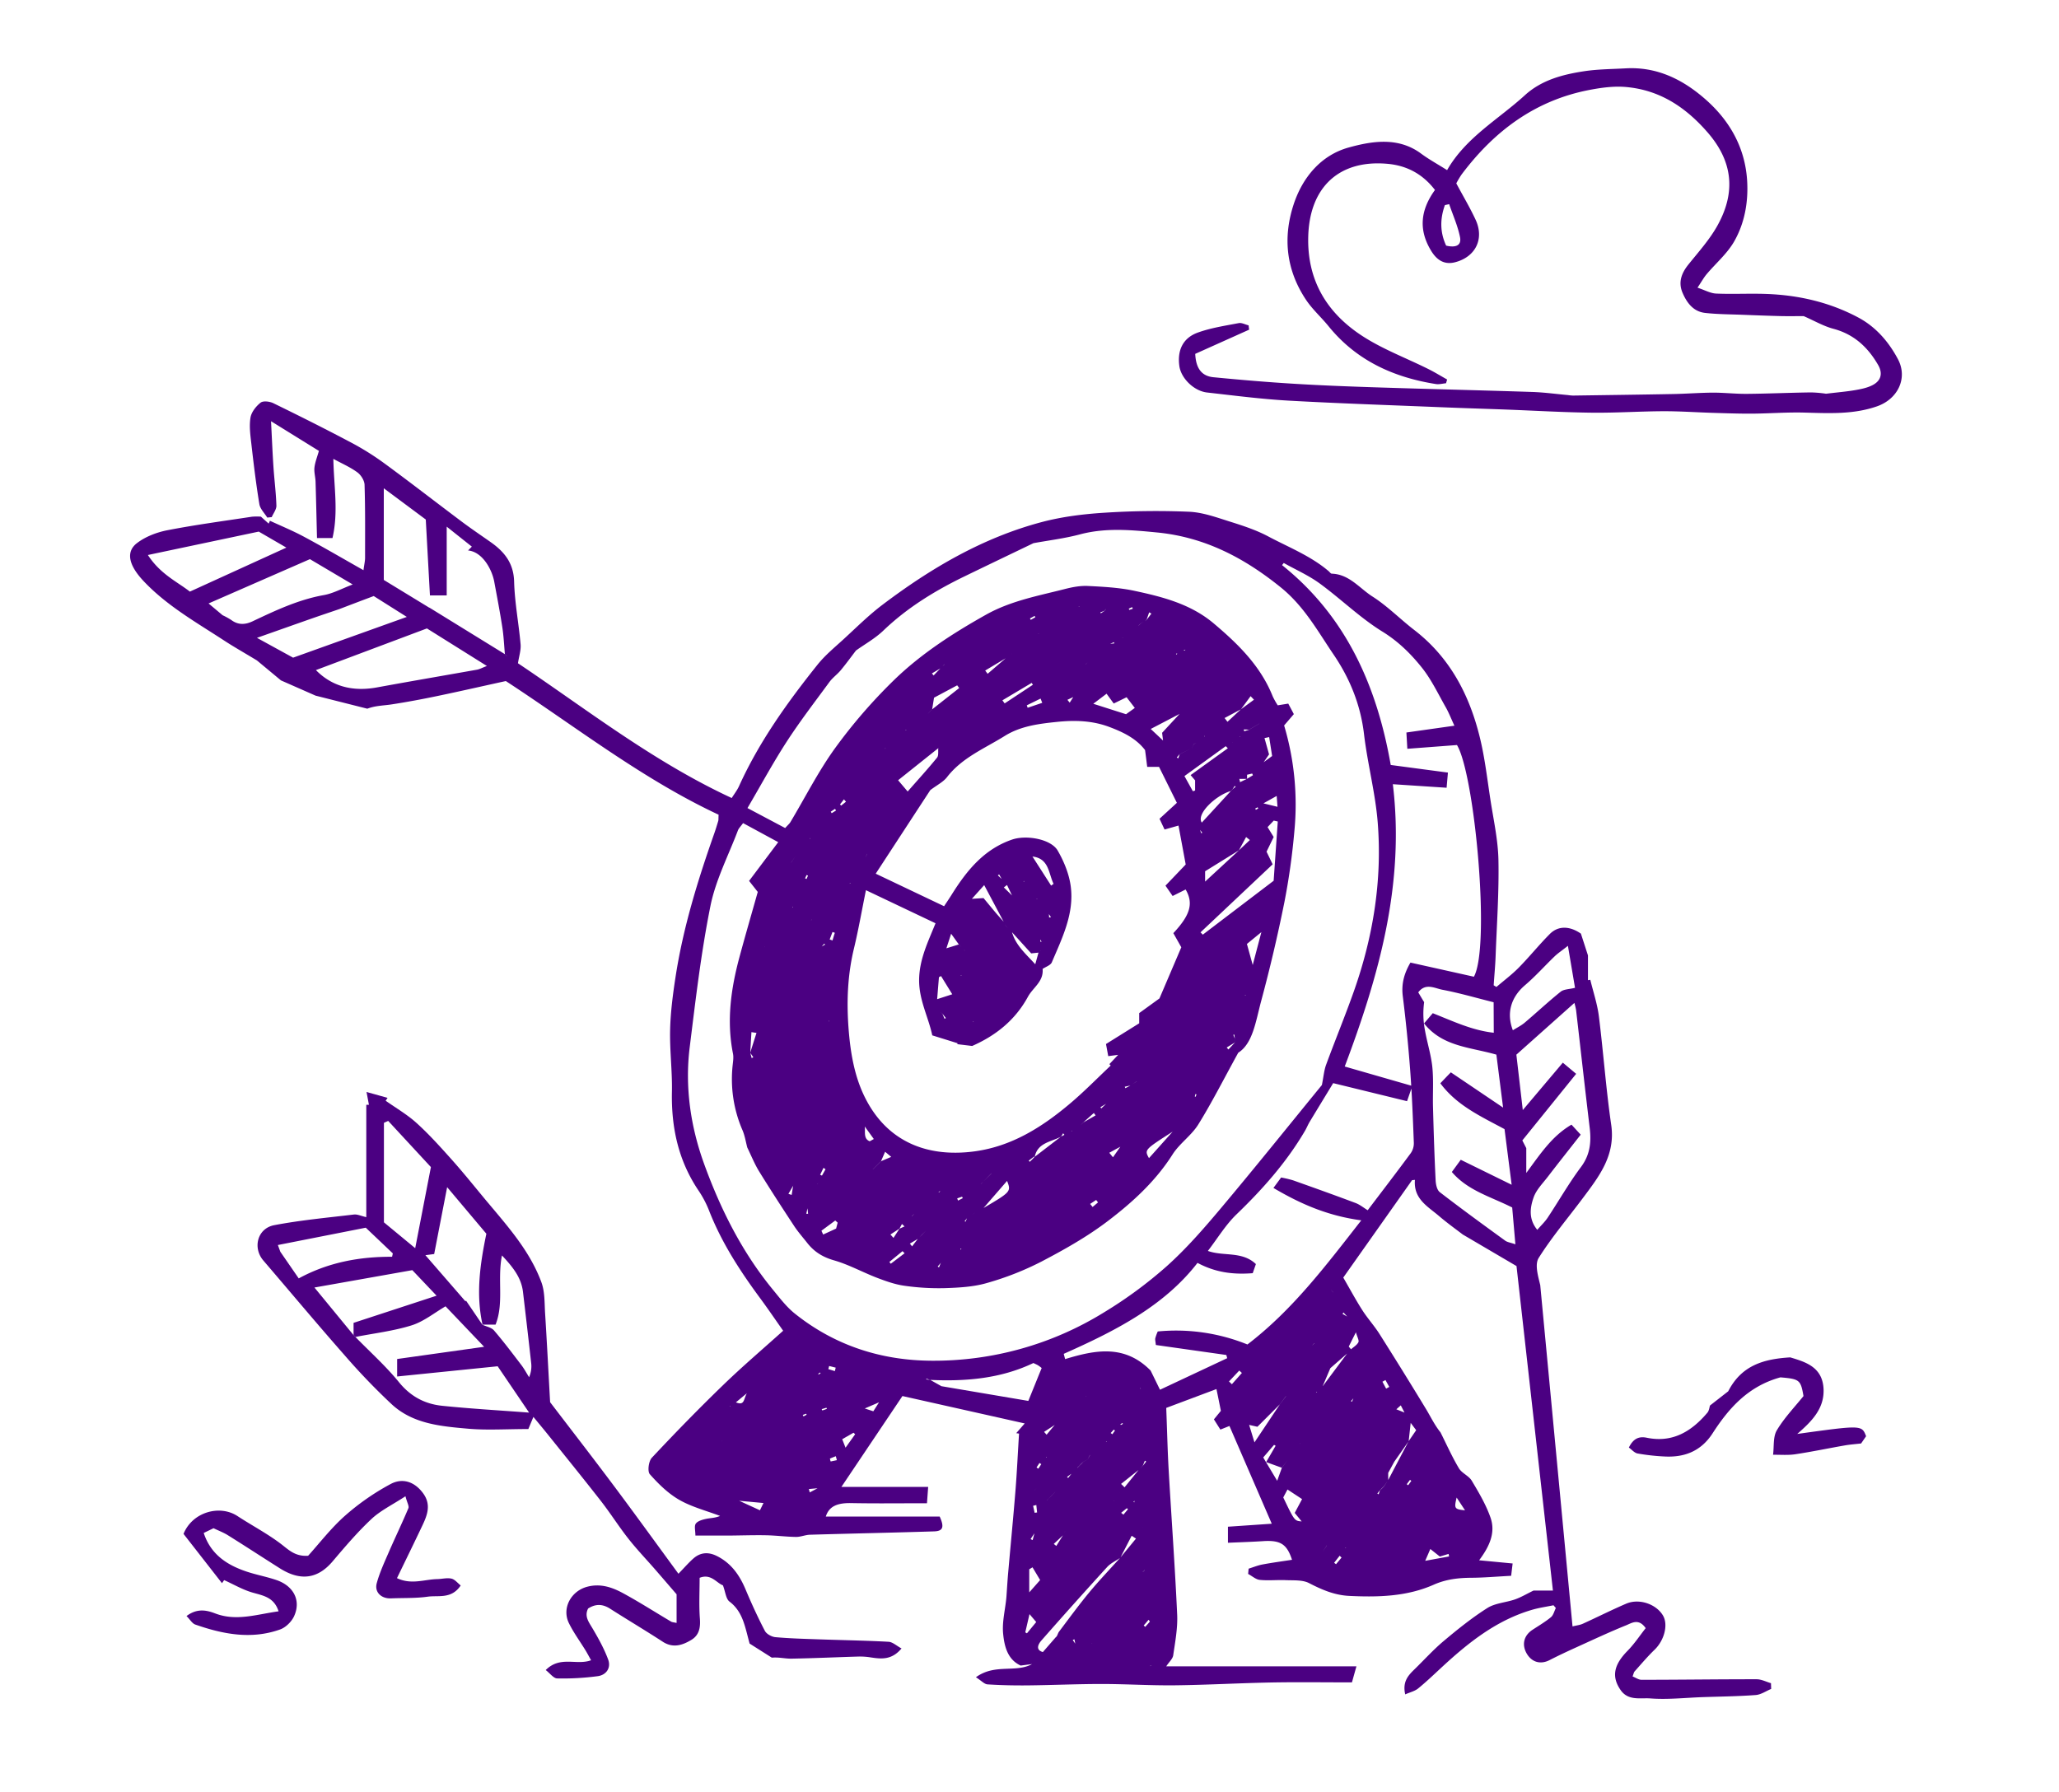 <svg xmlns="http://www.w3.org/2000/svg" viewBox="0 0 1566 1363"><defs><style>.cls-1{fill:indigo;}</style></defs><g id="Layer_3" data-name="Layer 3"><path class="cls-1" d="M982.67,1186.45c-3.91-12-8.8-15.09-22.11-14.21-8.63.57-17.27.81-26.63,1.23v-12.21l33.33-2.28-32.19-74.34-6.89,2.75-4.92-7.78,5.3-6.48c-1-4.9-2-10.05-3.37-16.57L887,1070.89c.66,17.17,1,32.39,1.87,47.59,2.1,36.56,4.78,73.08,6.44,109.65.47,10.26-1.52,20.68-3,30.93-.4,2.72-3.14,5.09-5.32,8.39h144.67c-1.53,5.44-2.41,8.6-3.42,12.22-21.26,0-41.26-.3-61.25.07-24.5.47-49,1.88-73.49,2.15-18.55.21-37.11-1-55.67-1s-37.22.86-55.83,1.06c-10.32.11-20.65-.11-30.94-.77-2.37-.15-4.58-2.72-8.81-5.42,14.58-10.57,30-3.12,42.69-10l-8.66,1.11c-10.08-4.63-12.42-14.86-13.33-24.21s1.76-18.78,2.52-28.3c.43-6.06.78-12.12,1.32-18.17,1.82-20.77,3.86-41.52,5.53-62.3,1.15-14.47,1.83-29,2.72-43.46l-2.13-.33,6.45-7.39-93-20.84L639.93,1131h66c-.33,4.52-.54,7.38-.91,12.41-19.66,0-38.64.26-57.61-.11-10.4-.2-16.85,2.3-19.33,10.22h86.6c3.73,8.15,2.44,11.09-4.25,11.29-31.47,1-62.93,1.63-94.4,2.55-3.56.1-7.09,1.72-10.63,1.67-7.6-.11-15.18-1.12-22.78-1.27-9.5-.18-19,.17-28.51.24-7.93,0-15.86,0-25.21,0,0-3.69-1-7.19.28-9.06,1.43-2,4.92-3,7.7-3.61,3.43-.75,7-.64,10.79-2.27-10.39-3.95-21.44-6.75-31-12.21-8.48-4.86-15.9-12.13-22.44-19.53-1.92-2.17-.9-9.91,1.53-12.51,17.66-18.85,35.7-37.37,54.26-55.32,14.63-14.16,30.18-27.38,45.62-41.29-5.47-7.75-11.07-16-17-24.07-15.62-21.1-29.86-42.95-39.45-67.58a79,79,0,0,0-8-15.1c-15.29-22.74-20.7-47.91-20.15-75,.33-15.7-1.74-31.46-1.37-47.15.32-13.4,2.07-26.83,4.11-40.1,5.74-37.47,16.89-73.53,29.44-109.19,1.12-3.18,2.09-6.41,3.06-9.63.21-.72.1-1.54.26-4.69-57.8-27-108.73-67-161.83-101.66-18.31,4-35.09,7.85-51.93,11.35-11.45,2.39-23,4.56-34.52,6.34-6.25,1-12.65.93-18.9,3.33l-39.35-9.93-26.32-11.59-18.3-15.2c-10.66-6.44-18-10.58-25-15.17-21.34-13.94-43.71-26.54-61.38-45.38-11.23-12-13.4-22.13-4.81-28.69,6.46-4.93,15-8.2,23.06-9.77,21.29-4.15,42.84-7,64.3-10.29a45.12,45.12,0,0,1,6.88-.05l5.88,5.28,1-2.14c8.7,4,17.6,7.68,26,12.2,14.72,7.9,29.15,16.35,45.12,25.38.6-4.46,1.21-6.88,1.22-9.31,0-18.55.19-37.11-.39-55.65-.1-3.28-2.75-7.47-5.51-9.48-5.47-4-11.84-6.74-18.23-10.23.36,20.61,4,40.16-.66,60.23H241.1c-.37-14.77-.67-28.83-1.1-42.89-.11-3.6-1.23-7.25-.84-10.76.46-4.05,2.08-8,3.39-12.65l-36.41-22.57c.68,13.12,1.12,24,1.85,34.89.65,9.78,1.94,19.54,2.23,29.33.08,2.86-2.29,5.8-3.54,8.71l-3.41.36c-2.07-3.39-5.4-6.57-6-10.2-2.51-15.26-4.36-30.63-6.11-46-.76-6.58-1.7-13.43-.64-19.85.7-4.19,4.2-8.62,7.69-11.37,2-1.56,6.94-.93,9.72.43,19.84,9.68,39.59,19.57,59.1,29.91a207.4,207.4,0,0,1,25.52,16c19.71,14.44,39,29.45,58.55,44.1,7.24,5.43,14.76,10.49,22.17,15.71,10.38,7.32,17.37,15.94,17.75,29.94.43,15.94,3.52,31.79,4.92,47.73.39,4.37-1.16,8.92-2,14.41C445.72,539.13,496.61,579.23,556.52,607c1.94-3.11,4.14-5.9,5.57-9.05,15.29-33.75,36.69-63.59,59.66-92.34,5.76-7.21,13.09-13.2,19.94-19.49,9.7-8.89,19.08-18.25,29.55-26.16,36.8-27.81,76.25-51,121.21-62.9C807.83,393,824,391,839.89,390a603.64,603.64,0,0,1,64.51-.75c10.51.46,21,4.35,31.23,7.56,9.91,3.11,20,6.43,29.08,11.28,15.54,8.25,32.18,14.74,45.81,26.35.79.67,1.57,1.89,2.38,1.91,13.3.42,21.05,11.07,30.94,17.38,11.4,7.26,21.06,17.2,31.84,25.5,27.42,21.14,42.24,50,50.08,82.72,3.59,15,5.36,30.39,7.69,45.65,2.35,15.48,5.89,31,6.2,46.54.49,24.41-1.24,48.88-2.15,73.31-.27,7.34-1,14.66-1.46,22l2.1,1.26c5.69-4.88,11.75-9.4,17-14.73,8.12-8.25,15.39-17.33,23.56-25.53,6.48-6.52,15.25-6.16,23.68-.29,1.75,5.39,3.4,10.49,5.36,16.55v18.85l1.78-.31c2.22,9.22,5.33,18.33,6.51,27.68,3.46,27.52,5.4,55.24,9.39,82.66,3.38,23.22-9.25,39.24-21.62,55.79-11.27,15.08-23.51,29.53-33.51,45.4-3.17,5-.5,13.75,1.16,20.77L1196,1237.09c3-.76,5.64-1,7.93-2.07,11-5,21.78-10.45,32.87-15.21,9.87-4.23,22.84.26,28,9,4.13,7,1,18.86-6.37,26-5.37,5.18-10.2,10.93-15.19,16.5-.64.7-.78,1.85-1.56,3.83,2.39.94,4.56,2.55,6.74,2.55,29.2,0,58.4-.43,87.61-.4,3.64,0,7.29,1.94,10.93,3,0,1.45.09,2.9.13,4.35-3.91,1.62-7.74,4.35-11.76,4.65-13.36,1-26.79,1.13-40.19,1.59s-26.67,2-39.84,1c-7.54-.59-16.88,2-22.68-6.32-7.1-10.19-5.27-19.21,5.18-29.85,5.24-5.33,9.42-11.7,13.85-17.3-5.32-7.65-10.53-3.94-14.83-2.18-12.38,5-24.53,10.69-36.72,16.22-7.23,3.28-14.44,6.62-21.5,10.25-6.79,3.48-13.41,1.8-17.36-4.84-4-6.81-2.35-13.83,4.33-18.19,4.73-3.09,9.64-6,14-9.57,1.9-1.57,2.54-4.64,3.75-7l-1.8-2.09c-5.43,1.13-11,1.89-16.25,3.44-27.14,7.92-48.51,25-68.79,43.77-5.89,5.45-11.68,11-17.9,16.07-2.56,2.07-6.14,2.87-9.83,4.51-2.15-9.5,2.11-14.25,6.83-18.85,7.52-7.3,14.57-15.16,22.58-21.87,10.58-8.88,21.45-17.61,33.1-25,6-3.76,14-4.11,21-6.53,4.54-1.59,8.75-4.13,14.08-6.72h14.76L1153.4,963l-40.87-24c-4.77-3.68-11.63-8.56-18-14-8.55-7.33-19.6-13-18.39-27.55l-2.17.21-52.33,74.1c5.27,9.08,9.57,17.11,14.47,24.76,4,6.26,9.09,11.84,13.07,18.12q17.85,28.19,35.16,56.72c3.66,6,6.65,12.45,11.24,18.12,4.59,9.14,8.76,18.53,14,27.31,2.23,3.78,7.55,5.73,9.79,9.5,5.39,9,10.87,18.29,14.29,28.15,4,11.56-1,22.08-8.69,32.35l25.48,2.43c-.39,3.2-.74,6.11-1.13,9.38-10.89.57-20.62,1.44-30.35,1.5s-19.16,1.11-28.5,5.25c-20.42,9.06-42.23,9.6-64.25,8.54-11.28-.54-20.82-4.7-30.61-9.74-4.87-2.51-11.46-2-17.3-2.23-6.71-.32-13.5.47-20.15-.21-3.08-.31-5.93-3-8.88-4.53.13-1.32.25-2.65.37-4,3.51-1.09,6.94-2.52,10.52-3.19,7.49-1.41,15.06-2.41,22.6-3.58Zm-161.7,56,0,0Zm56-37.32-.05-.05ZM810.09,1202l0,0Zm59.09-6.21,1.55-1.53-.08-.07c-.5.52-1,1-1.52,1.54Zm-213-541.2,0,0,1.57-1.56,1.57-3.1.24-.65-.29.6c-.5,1.06-1,2.11-1.51,3.17Zm135.3-140,0,0Zm4.66,626.71,1.55-1.57,1.56-1.54,3.11-3.13c.07-.22.14-.44.2-.67-.07.22-.14.44-.22.66l-3.12,3.11-1.54,1.56-1.57,1.55ZM793,688.78l0,0ZM716.76,506.84l1.57-1.48-.07-.07c-.5.52-1,1-1.48,1.57l-1.56,1.55-6.44,3.81,1.3,1.56,5.12-5.38Zm70,626.71,1.55-1.56,0-3.11,0,0c0,1,0,2.07,0,3.11l-1.56,1.55Zm264.37-1.45,1.57-1.61,3.09-4.72,15.55-29.54,5.75-8.39c-1.59-2.11-2.89-3.85-4.19-5.59q-2.34-3.87-4.67-7.76l-2.85-5.54-3.37,3,6.26,2.51,4.65,7.78-1.54,14-10.91,15.52h0l-4.65,8.55v5.45l-3.18,4.64L1051,1132l-1.47,1.5-2,2.54,1,.56,1-3ZM825.67,505.34l1.52-1.59,0,0-1.58,1.57ZM775.86,691.92v0l1.52,1.57,0,0Zm91.76,424.55,1.57-1.52,2.56-3.28-1-.64c-.53,1.29-1.06,2.58-1.6,3.87l-1.54,1.55-1.53,1.57-13.42,10.68,2.63,2.6L866.05,1118Zm-48.2,0c.52-.53,1-1,1.55-1.58l1.55-1.5,1.55-1.63,3.11-1.56c.55-1,1.1-2,1.66-3,.06-.25.11-.5.17-.74l-.26.66-1.56,3.06-3.11,1.54-1.64,1.55-1.5,1.55-1.57,1.54ZM385.51,499.1l.05-.05L384,497.51c-.63-6.89-.91-13.83-2-20.66-1.78-11.57-4-23.09-6.14-34.6-1.64-8.73-8.65-22.44-19.87-23.57l2.89-2.89-19.13-15.2V452.9H327c-1.11-20.14-2.17-39.51-3.17-57.74L291.9,371.4v69.72l34.58,21.1.07-.07L384,497.57Zm524.11-10.88,0-.05Zm-48.2-7.76-.06-.06Zm4.66-4.68,1.54-1.57,3.1-1.58,1.55-1.42,3.44-4.5-1.7-.93q-.93,2.67-1.84,5.32l-1.44,1.54-3.14,1.54L866,475.72Zm113.52,609.6-.05,0ZM733.88,723l-1.57-1.53-3.08-3.12-5.83-8.13c-1.53,4.73-2.42,7.46-3.6,11.09l9.39-2.93q1.57,1.53,3.13,3.08c.51.52,1,1,1.52,1.58ZM604.79,1077.57l0,0ZM791.4,723l-1.53,1.59-5.58.58L769.63,709,765,704.33l-1.58-3.09c-4.74-8.9-9.47-17.81-14.88-28l-9.36,10.43,8.86-.57c3.1,3.73,6.15,7.47,9.27,11.16,2,2.35,4.09,4.63,6.14,6.94.5,1,1,2.09,1.52,3.14l4.7,4.64c2.8,9.92,10.18,16.26,17.71,24.46,1.14-4.1,1.81-6.5,2.47-8.9l1.59-1.54Zm49.8-259.62-.05-.06-1.5,1.45-2.77,1,.39.74,2.47-1.64C840.23,464.36,840.72,463.87,841.2,463.37ZM988.93,1049.6l0,0ZM769.65,749.44h0Zm153.94,7.76,0,0ZM1048,1040.28l0,0Zm-49.74-17.11,1.56-1.5-.07-.07-1.53,1.53Zm-283-253.52,0,0,1.55,1.54c.53,1.25,1.06,2.5,1.58,3.75l1-.6-2.54-3.19ZM990.48,1015.4l0,0Zm21.76-34.23,1.53,1.55.43.51-.39-.54-1.56-1.53ZM693.47,925.22l1.53-1.55-.06-.06-1.53,1.56Zm-46.67,0,0-.06Zm93.29-1.6,1.55-1.56,0,0-1.56,1.55ZM940.72,628.17l0,0Zm-311.05-4.7,0,0Zm31.12-42,0,0Zm169.53,668.72.49-.49-.54.45Zm-20.25-85.57-1.54,3.13-7.06,6.59,1.92,1.55,5.12-8.16,1.58-3.1Zm37.31-23.34-.49.46.53-.43Zm-101.07-241-.55.46.59-.42,1.52-1.57,6.24-6.22c.41-.47.82-.93-.31.34l.25-.4-6.18,6.28Zm76.2-45.09-.5.42.52-.4,1.55-1.53,9.2-5.29-1.34-1.82-7.9,7.07ZM617.21,699.64l-.53.46.59-.41c.05-.24.1-.47.16-.71C617.35,699.2,617.28,699.42,617.21,699.64ZM988.9,1097.76l-.26.62.31-.56ZM622,900.35c0-.25.1-.5.14-.76-.06.24-.13.48-.19.71l-.27.61Zm329.64,172.56.21-.67-.21.68Zm-125.94-10.84.48-.42-.54.36Zm85.51-497.68L908,565.92c-.51,1.05-1,2.09-1.54,3.14l-9.35,4.65L895,576.2l1.16.61,1-3.08,9.32-4.68c.52-1,1-2.06,1.58-3.09l3.08-1.58ZM716.78,923.63l-.24.66c.07-.23.14-.45.22-.68ZM592.38,814.79l-.21.66c.06-.23.11-.46.17-.7l.25-.65Zm339-312.6c.08-.21.17-.43.25-.65-.09.21-.18.43-.26.64ZM737,906.5l-.51.42.54-.4ZM646.78,604.82l.24-.66-.23.67ZM789.86,482l.54-.43-.58.39-.47.44ZM656.1,587.69l.21-.67c-.06.23-.12.47-.17.7s-.15.42-.23.62C656,588.13,656,587.91,656.1,587.69Zm-12.41,360.8,0,0-.44-.58Zm29.57-379.38.53-.48-.6.43c-.05.22-.11.44-.16.67Zm264.33-4.74-.56.46.58-.43Zm-321.91,353c.51-1.56,1-3.12,1.54-4.68s1-3.1,1.57-4.65v0c-.51,1.55-1,3.11-1.55,4.66l-1.56,4.67L614.14,919c-.3,1.41-.59,2.83-.88,4.24l1.35,0c-.17-1.43-.33-2.87-.5-4.3ZM581.49,719.92c.55-.3,1.09-.6-.14.07,1-.93.58-.51.11-.1l-.15.72ZM853.62,485.09h-.09c-1,.36-.45.17.07,0s1.29-.31.15,0C854.8,484.51,854.21,484.8,853.62,485.09Zm15.51,676.42c-.52.33-1,.67.5-.33l-.43.37Zm174.23-18.6c.37-.47.74-.93-.17.21.71-1.29.42-.76.13-.24Zm-191.31-7.81c-.55.33-1.11.65.16-.09-1.06,1-.6.57-.13.12Zm-15.54-34.2c-.55.29-1.1.58.1-.06-1,.88-.56.48-.09.07l.51-.44ZM660.78,620.36c.61-.25,1.23-.51,0,0,.6-1,.29-.51,0,0Zm-112,475.89c.65-.19,1.29-.38-.07,0l.06,0ZM740.09,960.93l.17,0c1-.52.45-.22-.15.07-.63.13-1.27.26-.17,0C738.92,961.46,739.5,961.2,740.09,960.93ZM601.7,656.15l3.09-4.68h0l-3.12,4.65Zm311-24.92,0,0c.31.87.61,1.73.91,2.6l.81-.44ZM769.66,497.54,765,500.65q-7.86,4.68-15.7,9.38l1.85,2.48L765,500.61l4.68-3.1.21-.67Zm-63.77,45.09,3.11-3.11,20.54-16.18L728,521.28l-17.6,9.4c-.62,3.81-1,6.31-1.43,8.81l-3.09,3.12Zm29.53,384.09-1.77,2.15.68.41,1.11-2.54ZM937.6,600.23l2.19-1.83-.72-.61-1.54,2.37c-.5.5-1,1-1.49,1.52-11.54,3.4-26.41,17.5-22,24l22.07-24Zm91.75,463.36c-.63.72-1.25,1.44-1.87,2.17l.76.46c.37-.88.74-1.76,1.1-2.64ZM785.19,704.36l-.67-.24.69.22,3.1,4.67.44.57-.45-.56ZM1035.56,1090c.51-.38,1-.76,0,0,.65-1,.31-.51,0,0l-.24.64Zm-26.45,85.51-3.09,4.7h0l3.14-4.65ZM844.27,489.72l3.21-.34-.22-.94-3,1.31Zm94.9,300.14c0,1,0,2.08,0,3.11L933,796.76l1.26,1.52,4.93-5.28c0-1,0-2.08,0-3.11l-.42-3-.77.23C938.36,788.05,938.76,789,939.17,789.86ZM821,527.08l-4.67,3.11-4.5,2.11,1.75,2.16,2.73-4.3,4.67-3.11ZM625,719.9l2.53-1.41-.6-.74L625,719.9Zm189.7,401.19-3.13,2.31.81.82,2.38-3.08ZM715.24,960.91l-2.08,2.46,1,.65,1.17-3,.49-.46Zm46.64-292.34,0,0c-.67-1.16-1.35-2.32-2-3.49l-.94.75ZM701.23,939.2l4.64-4.71,6.22-6.21.22-.7c-.06.24-.13.48-.19.73l-6.22,6.21-4.72,4.63-3.06,3.15-6.1,3.63,1.69,2.09,4.38-5.75Zm255-354.58,4.64-4.69c2-1.47,4-2.94,6.66-4.89-.78-5-1.51-9.68-2.25-14.39l-3.55.75c1.14,4.07,2.28,8.14,3.47,12.41L960.93,580l-4.7,4.64Zm-138.43,665.6,0,0c-.21-1.11-.43-2.22-.64-3.33l-1.27.54Zm206.83-248.82,0,0-2.82-3.09-.76,1.05ZM841.17,839.64l-4.25,2.54.68.9,3.59-3.43c.43-.46.86-.92-.07.07C841.8,838.55,841.49,839.09,841.17,839.64ZM984.26,1104l-4.67,6.21-4.69,6.2L963,1112.11l7.21-12.43L969,1099l-8.23,9.58c3,5.07,6.46,10.82,10.61,17.76,1.36-3.81,2.45-6.82,3.53-9.83l4.63-6.24,4.66-6.22ZM864.49,822.52l-4.63,3.15-4.4.92.41,1.13,4-2.09,4.69-3.08ZM978,1062l-4.65,6.24-17,17-6.3-1.42,0,0c1.14,3.71,2.27,7.43,4.06,13.29l19.25-28.83,4.69-6.21Zm-185,99.56-6.22,4.66-2.93,4.45,1.53.77c.46-1.74.93-3.49,1.39-5.24l6.22-4.66.54-.43ZM957.8,550.37,950,555l-4-.18.27,1.41,3.78-1.19,7.8-4.66Zm-9.33,38.92,0,0v3.14h-5.87c.18.83.37,1.66.56,2.49l5.27-2.53,4.5-2.72c-.19-.43-.38-.86-.56-1.29ZM684.11,934.51,677.23,939l2.32,2.58,4.56-7,3.85-1.72L686,931Zm-20.2-45.08,6.23-6.21,7.69-3.26-4.65-3.9-3.09,7.11-6.22,6.23Zm-60.65,12.44-3.62,6.2,2.46.82c.38-2.35.75-4.7,1.13-7,.3-.59.59-1.18.08-.16C603.58,900.57,603.42,901.22,603.26,901.87ZM621.92,1132l-6.74.6.69,2.58,6-3.21c.43-.45.86-.91.11-.11C622.51,1130.92,622.21,1131.47,621.92,1132Zm-62.22-65.34h0c6.68,2.71,5.69-2.2,8.32-6.9ZM769.63,681l.46.52-.44-.54-3.75-7.83L763.49,675Zm32.68,402.78-8.22,5.35,1.91,2.15,6.28-7.53Zm49.74-211.53-8.37,4.58,2.81,3.42,5.59-8Zm-183.49,194.4-10.88,4.68-.54.4.53-.42,6.54,2.15,4.35-6.8c.39-.47.77-.94,0,0C669.1,1065.61,668.83,1066.15,668.56,1066.69ZM943.82,539.51l-12.45,6.64,2.2,2.87,10.24-9.52,9.92-7.28c-.85-.9-1.71-1.79-2.57-2.69Q947.5,534.53,943.82,539.51ZM657.66,856.77c-.29-.54-.59-1.08-.07-.13-.73-.8-.32-.35.1.1.56,4.13-1.15,9.4,3.79,11.35l3.11-1.72Zm-17.1,237.93,0,0c.72,1.82,1.43,3.64,2.53,6.46l7.31-10.24-1.23-1.14ZM960.91,611.06l0,0,10.71,2.61c-.23-3.13-.43-5.67-.62-8.25ZM570.61,800.75c.36,1.35.73,2.71,1.09,4.07l1.25-.65-2.38-3.39q2.4-7.56,4.79-15.13l-3.85-.57Zm65.31,133.74,0,0,1.17-4.5-1.82-1.63-10.52,7.77c.44,1,.89,1.93,1.33,2.89Zm150.83-54.41L807,864.51l2.58-1.33c-.33-.39-.66-.78-1-1.18-.53.85-1,1.7-1.58,2.54-7.56,4.11-18,4.54-20.09,15.69l-.42-.53-4.08,3.13.75.87A45.79,45.79,0,0,0,786.75,880.08Zm238,149.31-12.94,11.29c-2.29,5.37-4,9.46-5.78,13.55l.06.06,18.62-24.93ZM959.36,709l-11,9c1.27,4.61,2.58,9.35,4.42,16,2.52-9.59,4.55-17.29,6.58-25l.19-.62ZM785.18,651.49l-.69-.18.73.14,14.23,22.17,1.86-1.34C797.41,664.25,797.91,652.94,785.18,651.49ZM747.86,918.94c20.94-12.3,21.28-12.63,18.07-20.7l-18,20.73-.55.4ZM942.25,646.8l-25.69,15.91v7.86l25.71-23.75,8.32-7.88-2.85-2.26ZM713.66,569.06l-30.59,24.41,7.27,8.57c8.36-9.53,15.6-17.45,22.36-25.78,1.3-1.6.68-4.77.95-7.21ZM852.08,1184.9c-3.35,2.31-7.3,4.07-10,7q-25.18,27.61-49.86,55.71c-3.23,3.66-4.28,7.49.94,9l9.81-11.27c1.32-.91,1.46-2.88,2.47-4.22,7.55-10,15-20.21,23-29.89,7.51-9.06,15.68-17.59,23.55-26.35l12-14.58-3.28-2.15ZM967.94,657.42l-54.86,51.74,1.72,1.77,53.89-41c1.08-15.45,2.11-30.26,3.14-45.07l-3.07-.68-4.68,4.94,4.63,7.54c-2.09,4.29-3.87,8-5.42,11.15ZM707.43,1049.59l-2.82-.93-.13.55,3,.37,8.51,4.79,66.12,11.2c3.69-9.1,6.84-16.89,10.14-25a27.38,27.38,0,0,0-2.65-2c-1.07-.67-2.26-1.13-3.64-1.81C761,1048.67,734.5,1050.84,707.43,1049.59Zm443.21-265.94c3-1.91,6.3-3.51,9-5.79,9.17-7.76,17.95-16,27.32-23.51,2.45-2,6.54-1.85,10.94-3-1.5-8.9-3.3-19.49-5.4-31.92-4.8,3.77-7.59,5.61-10,7.89-7.62,7.32-14.68,15.28-22.7,22.11-10.52,9-14.23,21.13-9.17,34.21ZM258,463.32l0,0c-6.52,2.23-13.06,4.41-19.57,6.68-13.44,4.71-26.86,9.47-43,15.16l27.49,15.08,86.48-31-25.16-15.87C274.31,457.1,266.15,460.21,258,463.32ZM169.39,468a53.82,53.82,0,0,1,6.59,3.64c5.23,3.89,10.64,3.54,16.11.95,17.48-8.26,34.87-16.5,54.21-19.95,7.06-1.26,13.69-4.95,21.95-8.08L235.72,425.3,158.63,459,169.35,468Zm870.85,452.52c10.94-14.45,22-28.82,32.74-43.41a13.14,13.14,0,0,0,2.33-7.74c-.71-18.53-1.41-37.08-2.8-55.58q-2.12-28.12-5.61-56.15c-1.14-9.27,1-17.16,5.83-25.47L1121,742.92c12.73-23.18.6-153.95-12.88-176.23l-37.75,2.86c-.29-5.08-.46-8-.71-12.39l36.51-5.17c-2.54-5.47-4.26-9.94-6.6-14.06-5.8-10.19-10.88-21-18.13-30.1-8.42-10.54-17.92-19.93-30-27.4-17-10.47-31.53-24.82-47.74-36.65-8.41-6.14-18.17-10.43-27.32-15.56-.43.54-.85,1.09-1.28,1.64,49.07,39.21,72.25,92.61,82.64,152l43.5,5.79c-.4,4.6-.64,7.27-1,11.53l-40.9-2.69c9.15,75.47-10.33,145.09-36.59,214.73l51.4,14.8-4,11.57-56.18-13.73c-6.12,10.06-12,19.71-17.87,29.41-1.34,2.22-2.28,4.66-3.59,6.89-14,23.84-32.09,44.28-52,63.45-8.36,8.06-14.53,18.39-21.84,27.88,12.08,4.31,26,0,36.52,10-.85,2.45-1.57,4.53-2.41,6.93-14.58,1.12-28-.37-42-7.84-25.54,33.05-63.07,52-101.74,69.19.35,1.33.71,2.65,1.06,4,22.74-6.94,45.15-11.42,65,8.69,1.49,3,3.92,8,7.15,14.61l51.12-24-.66-2.43-53.6-7.6c-.26-2.57-.65-3.88-.44-5.09a34.11,34.11,0,0,1,1.88-5.2,144.48,144.48,0,0,1,68.2,9.9c34.33-26.27,59.44-59.71,86.59-94.42-25.77-3.48-46.3-12.55-66.81-24.65l5.85-7.94a88.35,88.35,0,0,1,9,2.12c15.92,5.66,31.84,11.34,47.65,17.29,3.28,1.24,6.12,3.62,9.17,5.48ZM850.51,802.33l-7.62,1c-.7-3.8-1.27-6.82-1.71-9.22l25.26-15.76v-7.76l15.4-11.15,16.62-38.92-6.06-10.74c13-13.88,15.43-22.74,9.35-33.21l-9.89,4.95-5.44-7.87,15.39-16.1c-1.83-9.87-3.6-19.44-5.49-29.6l-10.59,3-3.84-8.18,13.2-12.11-13.56-27.35h-9c-.53-4.15-1-8.21-1.64-12.79-6.67-8.72-16.39-13.55-27.41-17.67-13.2-4.93-26.68-5.09-39.64-3.75-13.44,1.38-27.53,3.08-39.74,10.72-15.25,9.53-32.3,16.37-43.83,31.28-2.86,3.71-7.59,6-12.72,9.88-12.88,19.71-26.86,41.12-41.51,63.56l52,24.75c2.2-3.35,4.08-6.12,5.85-8.94,11.39-18.19,24.49-34.41,45.84-41.74,10.85-3.74,29.65-.42,34.73,8.39,4.75,8.23,8.64,17.72,9.89,27.07,2.79,20.83-6.51,39.39-14.39,57.93-1,2.25-4.62,3.35-7,5l0,0c.93,9.57-7.35,14.16-11.16,21.17-9.81,18-24.69,29.62-42.41,37.42l-11.3-1.37c.07-.24.14-.47.22-.7l-19.27-6c-2.84-13.71-10.07-26.58-10-42.06.1-15.71,6.81-29.13,12.49-43.2l-52.93-25.16c-3.22,15.82-5.71,30.19-9.12,44.35-4.77,19.81-5.64,39.66-4.16,60,1.34,18.29,4.28,36.43,12.17,52.58,17,34.83,48.27,46.56,83.92,41.7,27.95-3.81,50.87-18.24,71.89-35.9,11-9.2,21-19.51,31.46-29.33-.33-.36-.65-.73-1-1.1l6.68-7.08ZM976.66,551.8A210.56,210.56,0,0,1,984.47,632a516.94,516.94,0,0,1-7.65,54.46q-7.58,37.66-17.59,74.84c-4.15,15.44-6.34,32.43-17.46,39.43-11.52,20.92-20.22,38.21-30.4,54.58-5.23,8.41-14.26,14.44-19.58,22.81-13,20.49-30.62,36.53-49.48,50.84-15.58,11.82-32.91,21.58-50.29,30.67a223,223,0,0,1-41.3,16.23c-10.25,3-21.37,3.58-32.15,3.93a184.43,184.43,0,0,1-31-1.85c-7-1-13.88-3.48-20.52-6-11-4.22-21.45-10.05-32.69-13.27-8.52-2.44-15-6.42-20.31-13.14-3.36-4.28-7-8.38-10-12.91C595,918.85,586,905,577.36,891c-3.49-5.67-6-12-9-18.15-1.13-4.21-1.83-8.93-3.65-13.19a97.64,97.64,0,0,1-7.44-49.77c.31-2.81.75-5.77.21-8.48-5-25-1.55-49.49,5-73.7,4.5-16.66,9.33-33.24,13.85-49.29-2.47-3.15-4.74-6-6.6-8.39l22.16-29.46-26.73-14.49c-1.89,2.62-3.3,3.93-3.91,5.53-7.23,19.1-16.93,37.72-20.91,57.48-7.13,35.45-11.3,71.53-15.77,107.46-3.77,30.31.69,60.4,10.93,88.67,12.43,34.33,28.84,67.13,52.31,95.71,5.24,6.38,10.36,13.15,16.74,18.25,30.27,24.21,65.57,35.63,103.84,35.82A246,246,0,0,0,839.88,998.1a327.92,327.92,0,0,0,47.34-34.85c15-13.41,28.36-28.79,41.34-44.23,26.41-31.42,52.09-63.46,76.82-93.71,1.3-6.45,1.65-11.18,3.22-15.46,6.86-18.67,14.47-37.08,21.1-55.83,14.66-41.5,21.61-84.37,18.15-128.26-1.78-22.59-7.77-44.81-10.43-67.36-2.62-22.28-10.75-42.29-23.05-60.39-12.18-17.93-22.45-36.88-40.33-51.29-28-22.62-58-38.2-94-41.71-19.66-1.91-39.09-3.76-58.65,1.45-11.65,3.1-23.74,4.55-35.38,6.69-17.54,8.44-35,16.79-52.38,25.23-22.47,10.9-43.55,23.78-61.75,41.22-6.25,6-14.07,10.33-20.87,15.21-3.81,5-7.53,10.11-11.58,15-2.64,3.16-6.15,5.63-8.58,8.92-11,15-22.4,29.82-32.53,45.43-10.36,16-19.42,32.74-29.81,50.48l28.66,15.19c2-2.26,3.24-3.26,4-4.53,11.27-18.83,21.21-38.61,34-56.29a402.08,402.08,0,0,1,44.54-51.49c20.61-20.07,44.77-35.67,70-49.84,19-10.71,39.8-14.43,60.3-19.68,5.65-1.44,11.66-2.58,17.43-2.29,11.8.59,23.77,1.22,35.28,3.67,21.51,4.59,42.91,10.06,60.38,24.8,18.53,15.63,35.67,32.37,44.9,55.53a57.75,57.75,0,0,0,3.8,6.78l8-1.3c1.49,2.79,3,5.56,4.24,8ZM1136,762.35c-13.69-3.43-26.22-7.11-39-9.52-5.77-1.1-12.79-5.45-18.33,2,1.63,2.7,3,5.07,4.48,7.43a66.16,66.16,0,0,0,.61,21.34c1.65,9.41,4.66,18.65,5.63,28.11,1,10.07.22,20.31.5,30.46.5,18.56,1.08,37.11,2,55.64.15,3.09,1,7.32,3.19,9,16.34,12.6,33,24.74,49.73,36.88,1.64,1.19,4,1.45,7.74,2.76l-2.43-28c-16.64-8.37-33.72-12.8-45.9-27l6.78-9.29,38.71,19q-3.06-23.83-5.42-42.32c-18.73-10.05-36.29-18.06-48.82-34.86,2.87-3,5-5.28,8-8.32l39.73,26.81c-1.93-15.15-3.55-28-5.11-40.28-20.15-5.8-40.88-6-55-23.75,2.51-2.95,4.71-5.53,6.63-7.77,15.59,6.15,29.85,13.05,46.39,14.87Zm62.77,54.44-40.94,50.65,3,5.86v18.89c10.77-14.54,19.46-28,34.39-36.75l7,7.62c-8.58,11-16.88,21.41-25,32-3.89,5.07-8.78,9.93-10.81,15.72-2.7,7.73-4,16.39,2.78,24.66,3-3.44,5.82-6.09,7.91-9.24,8.48-12.78,16.1-26.19,25.26-38.44,7-9.31,8-18.93,6.72-29.75-3.59-29.9-6.9-59.83-10.37-89.74a50.72,50.72,0,0,0-1.29-5.42l-44.13,39.36c1.6,13.78,3.27,28.13,4.89,42.13l30.45-36.05Zm-958.5-307.1c12.3,12.49,28,16.54,46.4,13.18,25.37-4.64,50.8-9,76.18-13.5,1.84-.33,3.56-1.32,7.46-2.81L324.7,478ZM144.42,450l73.38-33.47-21-12.18-84.32,17.8C121.93,436.72,134.75,442.46,144.42,450Zm697.2,77.66-10.1,7.65,24.9,7.95,6.68-4.79c-2.32-3-4.29-5.57-6.25-8.13l-9.79,4.78Zm59.23,62.64,6.41,11.55,1.69-.57v-7.72l-3.42-4,28.32-20.41-1.6-1.58ZM976,1139c8.53,17.79,8.53,17.79,14,18.23l-5.29-6.47,5.6-10.5-11.1-7.31ZM873.87,880.91l18-20.14C870.37,874.55,870.37,874.55,873.87,880.91ZM712.76,760l11.49-3.73-8.54-13.86-1.59.87C713.7,748.4,713.29,753.5,712.76,760Zm171.1-202.61,13.28-14.36L875.2,554.47l9.37,8.79C884.28,560.88,884.07,559.19,883.86,557.41Zm-98.57,634.76-2.48,1.49v17.56l8.28-9.36Zm302.57-13.94c-1.2,2.74-2,4.68-3.91,9l18.16-3.34-.37-1.91-6.66,2ZM762.39,532.68c.57.78,1.15,1.56,1.72,2.35l21.48-14.19c-.31-.47-.62-.94-.92-1.41Zm-200.2,608.85,15.8,7.23,2.68-5.52Zm463.62-117.29,1.73,2.06c1.94-1.75,4.5-3.18,5.6-5.36.68-1.34-.85-3.81-1.89-7.56C1028.71,1018.44,1027.26,1021.34,1025.81,1024.24ZM783,1227.74c-1.46,6.29-2.33,10.08-3.21,13.87l1.26.74,7.07-8.58Zm324.87-88.65c-2,8.4-1.69,8.86,6.38,9.71ZM792.7,534.59c-.43-1.08-.86-2.15-1.28-3.23l-10.48,5.13.66,1.84Zm151.84,509.73-2-1.84-7.81,8.29,2.19,2.11ZM688,953.27c-.53-.53-1.06-1.06-1.58-1.6l-10,8.21,1.09,1.35Zm141.11-37.52,1.89,2.31,4.12-3.48-1.42-1.86Zm225.16,140.47,2.36-1.3-2.9-5.22-2.3,1.28C1052.35,1052.73,1053.29,1054.48,1054.24,1056.22Zm-417.78,54.42c-.26-1-.53-2-.79-3-1.51.58-3,1.15-4.49,1.81a16.3,16.3,0,0,0,.56,2.18Zm-1.52-401.13-1.8-.61c-.71,1.9-1.43,3.79-2.15,5.69l2.17.74Q634,712.42,634.94,709.51Zm0,333.39c.22-.88.43-1.76.65-2.63l-5-1.26c-.2.8-.4,1.59-.61,2.39Zm153.26,101.84-2.48.62c.39,1.77.77,3.55,1.16,5.32l1.87-.26Q788.46,1147.57,788.19,1144.74Zm232.11,40-1.45-1.39q-2.1,2.67-4.19,5.36l1.44,1.06Zm-232-68.52,1.39.9,2.24-3.45-1.38-.88Zm81.53,120.17,1.14,1.05c1.19-1.31,2.4-2.61,3.54-4a7.84,7.84,0,0,0-1-1.37Zm-242-347-1.54-1.1-2.55,5.26,1.37.65Zm224.83,261.3,1.74,1.39,3.46-4.13-.87-.75ZM643.43,609.81l-1.55-1.8-3,3.84.87.91Zm426.49,519.12,1.08.79,2.4-3.32-1-.77ZM728,911.52l.65,1.67,3.58-1.81-.51-1.15ZM631.84,617.4l.72,1.13,3.32-2.06-.8-1.23Zm151.52-147,.6,1.08,3.51-2c-.19-.35-.39-.69-.59-1ZM861.58,463l-.56-1.2-2.53,1.2.42.9Zm-16.82,627,1.25.92,2-2.79-.92-.72Zm-219.82-18.16c.16.33.32.65.49,1l3.47-1.21-.35-.87ZM612.3,668.08l1.13.5,1.11-2.58-1.07-.45ZM797.93,697.9l1.42-.31-1.58-2.28C797.82,696.18,797.88,697,797.93,697.9ZM610.56,1076.22c.18.38.36.76.55,1.14.79-.43,1.59-.85,2.39-1.27l-.39-.77ZM954.67,615l.5.94,1.81-1-.48-.91ZM622.28,1045l.33.48,1.5-.89-.42-.64Zm248.41,37.58c.51.74.26.37,0,0C870.61,1083,870.52,1083.37,870.69,1082.58Zm-18.55.63.34.67,1.57-.83c-.1-.2-.21-.4-.31-.61ZM791.57,716.55l.51-.16-.45-1.42-.54.18ZM908.73,834.07l.58.18c.24-.61.48-1.22.71-1.83l-.87-.25ZM721.12,902.62ZM894.43,498.05l1-.76-.61-.35C894.69,497.31,894.55,497.68,894.43,498.05Zm7.2-3.86-1.14.08c0,.22.1.44.16.66Zm-22,309.12c-.26.77-.14.39,0,0C879.27,803.58,878.94,803.84,879.61,803.31Zm123.11,381Zm-1-125.51-.6-.1.19.56ZM715,906.29l-.22-.28-.94.76.17.22Zm11.19,45.47Zm94.68-48.56c-.67.51-.34.26,0,0C820.43,903.23,820.05,903.26,820.84,903.2Zm-206.3,130Zm235,125.61c-.55.64-.28.33,0,0C849.11,1158.92,848.75,1159,849.5,1158.81ZM730.93,950.46l.24-.49c-.16-.08-.36-.25-.48-.21a.52.52,0,0,0-.22.46C730.51,950.34,730.77,950.38,730.93,950.46Zm230.19-256Zm-98.33,447-.71,1,.66.27C862.76,1142.3,862.78,1141.89,862.79,1141.47ZM820.87,461.6l-.24-.35-.21.4Zm46.78,594.61-.3-.43-.21.43Zm-312.58,13.36.46.08-.18-.42Zm286.08,27,.5.09-.13-.48ZM796,1108.73l.08-.51-.47.19Zm227.71,68.82-.27-.39-.22.44ZM875.41,1267.2l-.3-.42-.23.46ZM615.79,637.65l.24.36.21-.41ZM688.91,555l-.08.53.49-.21Zm89.5,115.49.56.09-.2-.52ZM916.26,559.73l-.43.3.42.2ZM646.41,671.65l-.09.54.51-.14ZM943.18,560.26l-.45.13.33.24ZM788.56,683.58l-.06.43.4-.1Zm-185.43,6.26-.43.34.46.19Zm128,51.77-.45.32.46.22Zm216.12,15.1-.41.3.46.23ZM630.37,777l.26-.43-.4-.07Zm109.81.44.37-.26-.41-.21Zm74.63,82.83.45.08-.09-.42Z"/><path class="cls-1" d="M405.75,1077.57c-1.54,3.72-3.08,7.44-3.9,9.4-16.89,0-31.37,1-45.66-.24-20.6-1.82-41.91-3.55-58.15-18.49a494.91,494.91,0,0,1-35.91-37.36c-20.92-23.76-41.23-48.06-61.84-72.1-8.28-9.65-4.52-24.44,8.27-26.88,20-3.81,40.37-5.69,60.61-8.1,2.61-.31,5.42,1.1,9.42,2V840.33h2c-.51-2.73-1-5.47-1.82-9.73l16,4.45-1.45,2.2c7.91,5.6,16.44,10.52,23.57,17,9.4,8.5,17.92,18,26.41,27.48,8,8.93,15.57,18.28,23.22,27.55,17,20.65,35.73,40.32,45.24,66,2.69,7.27,2.33,15.76,2.83,23.72,1.41,22.4,2.55,44.81,3.81,67.54,16.13,21.14,32.7,42.51,48.89,64.16s32,43.54,48.71,66.33c4.56-4.7,7.73-8.4,11.35-11.59,5.45-4.79,11.51-5.11,18-1.83,10.81,5.44,17.12,14.47,21.69,25.32,4.5,10.69,9.33,21.27,14.69,31.54,1.25,2.4,5.14,4.54,8,4.8,11.07,1,22.21,1.28,33.33,1.67,17.59.62,35.19.88,52.75,1.84,3.08.17,6,3,9.86,5.08-7.56,9-15.44,8-23.45,6.81a51.65,51.65,0,0,0-9-.66c-17.11.5-34.2,1.31-51.31,1.6-4.79.08-9.61-1.23-14.89-.75l-16.89-10.71c-3.51-12.6-5-24.13-15.3-31.94-2.76-2.1-3.09-7.4-5-12.37-4.93-1.81-9.1-9.14-17.72-5.71,0,10.73-.57,21,.2,31.06.52,6.91-.59,12.61-6.54,16.18-6.84,4.12-14,6.42-21.79,1.32-13.19-8.58-26.74-16.62-40-25.09-5.67-3.62-11-3.8-16.7-.09-2.93,5.88.4,10.08,3.24,14.87,4.54,7.65,8.92,15.55,12,23.84,2.37,6.33-1.32,11.8-7.86,12.72a199.72,199.72,0,0,1-30.83,1.72c-2.81,0-5.55-3.91-8.77-6.37,11.09-11.1,23.31-3.34,34.49-7.46-1.55-2.76-2.79-5.16-4.19-7.45-4.23-6.92-9.11-13.51-12.66-20.75-5.6-11.4,1.64-24.52,14-27.73,10.07-2.63,18.94.44,27.29,5,12.39,6.74,24.29,14.37,36.44,21.56.82.49,1.94.49,4.16,1v-21.79c-6.64-7.68-11.5-13.35-16.41-19-6.76-7.76-13.91-15.22-20.26-23.3-7.25-9.21-13.52-19.17-20.71-28.42-13.25-17-26.86-33.75-40.34-50.58-3.69-4.61-7.49-9.13-11.24-13.69l-3.13-3.1-24-35.36L302.06,1047V1033.7l66.15-9.29-29.35-30.79,0,0c-8.56,5-16.59,11.59-25.79,14.48-13.79,4.32-28.39,6-42.65,8.81l-1.51-1.51v-9.2l63.14-20.66-18.45-19.43-74.45,13.21,29.7,36.14,1.51,1.51c11.13,11.41,23.12,22.12,33.14,34.43,8.84,10.87,19.72,16.54,32.83,17.88,22,2.27,44.18,3.52,66.28,5.2ZM211.34,947l0,0c.83,2.25,1.65,4.5,1.86,5.09l14,20.3c22.37-12.2,46.17-16.56,71-16.45l.57-2.56-20.58-19.56Zm155.56,60.63c3,1.41,6.86,2.06,8.82,4.34,7.31,8.5,14.06,17.49,20.87,26.41,2.18,2.87,3.89,6.1,5.81,9.16a20.68,20.68,0,0,0,1.61-10.64c-2-18.07-4.12-36.13-6.24-54.19-1.27-10.79-7.48-18.72-16-27.78-3.66,18.41,1.69,36.13-4.87,52.63H367c-5.12-23.07-1.95-45.77,2.91-69.15L340.08,903c-3.6,18.56-6.74,34.77-9.86,50.85l-6.68.88L354,989.82l.45-.5ZM315.79,949.4l11.94-61.68L295.25,852.6,292,854.05v75.7Z"/><path class="cls-1" d="M950.05,250.75l-41,18.41c.51,11.27,5.07,16.94,13.93,17.78,20.61,2,41.24,3.76,61.9,5,21.44,1.31,42.92,2.1,64.39,2.78,38.73,1.25,77.47,2.14,116.2,3.42,9,.3,18,1.55,27,2.36a36.09,36.09,0,0,0,3.85.38c25.47-.36,50.94-.69,76.41-1.17,10.08-.19,20.15-1,30.23-1.06,8.52,0,17,1,25.56.93,16.29-.15,32.58-.88,48.87-1.1a91.32,91.32,0,0,1,11.42,1c8.94-1.07,15.79-1.63,22.53-2.81,4.5-.79,9.22-1.76,13.17-3.9,6.22-3.36,7.55-8.88,3.91-15.19-7.82-13.53-18.38-23.35-34.06-27.51-7.5-2-14.44-6.09-22.56-9.63-4.6,0-10.72.12-16.84,0-9.83-.24-19.65-.61-29.47-1-9.56-.38-19.18-.36-28.66-1.43-8.89-1-13.86-7.63-17.13-15.28-3.44-8-.85-14.93,4.45-21.54,7.75-9.63,16.19-19,22.14-29.73,13.85-25,11.92-48.41-7.63-70.84-16.84-19.34-36.53-32.21-62.09-34.45-9.11-.8-18.62.5-27.67,2.23-41.29,7.91-72.54,31.32-97.3,64.36a73.53,73.53,0,0,0-4,6.7c5,9.39,10.32,18.28,14.66,27.61,6.86,14.71-.08,28.49-15.77,32.45-8,2-13.66-1.7-17.87-8.52-10-16.2-8.19-31.4,2.76-46.5-9.39-12.26-21.53-18.56-35.94-19.88-37.06-3.4-59.47,17.9-60.44,55.32C994.1,213,1009,237.62,1035.29,255c15.8,10.47,34.06,17.21,51.15,25.75,4.85,2.42,9.47,5.27,14.2,7.92l-.85,2.84c-2.59.23-5.26,1-7.75.6-32.22-5.11-60.35-17.88-81.44-43.8-5.65-7-12.49-13-17.41-20.44-14.8-22.31-17.62-46.66-9.42-72,6.87-21.27,21.3-38,42.08-43.7,17.49-4.83,37.58-8.25,55,4.68,6,4.43,12.54,8,19.76,12.55,14.28-24.92,39-38.55,59.13-56.95,12.7-11.58,28.76-15.8,45.14-18.28,10.37-1.57,21-1.59,31.48-2.18,23.76-1.35,43.39,8.33,60.66,23.48,18.63,16.35,30.18,36.83,31.78,61.81,1,16.22-1.83,32.42-9.93,46.5-5.31,9.22-13.92,16.52-20.9,24.81-2.1,2.5-3.7,5.43-6.9,10.22,5.59,1.85,9.83,4.3,14.18,4.49,12.67.55,25.39-.18,38.07.28,24.59.88,48.18,6.28,70,17.92,13.42,7.16,23.14,18.47,30.16,31.65,7.69,14.42,0,30.42-16,35.95-18.11,6.29-36.7,5.22-55.38,4.72-13-.35-26.13.71-39.2.81-10,.07-20-.3-30-.6-12.63-.38-25.26-1.29-37.88-1.24-18.11.07-36.21,1.32-54.31,1.11-21.68-.26-43.35-1.55-65-2.37-16.76-.62-33.53-1.12-50.29-1.81-38.52-1.59-77.06-2.85-115.55-5-20.65-1.18-41.22-3.86-61.79-6.17-10.09-1.13-19.86-10.87-21.12-20.19-1.64-12.07,2.77-21.39,14.25-25.47,9.9-3.52,20.51-5.14,30.89-7.12,2.32-.45,5,1.09,7.55,1.71C949.76,248.56,949.9,249.66,950.05,250.75Zm149.84-63.92c6.86,1.64,11.87.19,10.54-6.48-1.71-8.56-5.4-16.73-8.24-25.07l-3.25.72C1095.31,166.17,1095,176.33,1099.89,186.83Z"/><path class="cls-1" d="M308.37,1138.1c-10,6.56-19,10.86-25.89,17.34-10.61,9.93-20.1,21.12-29.54,32.23-11.19,13.17-24.31,15.2-40.05,5.26-13.28-8.39-26.43-17-39.75-25.3-3.26-2-6.94-3.4-10.74-5.22l-7.46,3.6c5.35,16.28,17.51,24.23,32.15,29.22,7.59,2.59,15.57,4,23.16,6.6,13.14,4.49,18.85,15.61,13.43,27.48-1.91,4.19-6.36,8.57-10.63,10.1-21.85,7.79-43.4,3.65-64.51-3.73-2.4-.84-4-3.84-6.68-6.47,7.95-6,15.13-4.57,21.8-2,16.08,6.15,31.36.73,48.23-1.6-3.49-10.73-11.62-11.91-19.72-14.23-7.53-2.15-14.48-6.26-21.69-9.51l-1.65,2.34-29.25-37.49c6.76-16.69,27.55-22.39,41-13.58,11,7.2,22.71,13.31,33.11,21.22,5.86,4.45,10.66,9.65,20.65,9,8.65-9.54,17.47-21.1,28.16-30.54a183.7,183.7,0,0,1,34.54-24c8.77-4.71,17.93-2.17,24.61,6.8,6.47,8.68,3.42,16.64-.42,24.76-6.24,13.19-12.68,26.29-19.3,40,11,5.23,20.89.92,30.7.73,3.61-.07,7.39-1.14,10.76-.35,2.61.6,4.7,3.4,7,5.2-7,10.52-16.9,7.37-25.13,8.53-9.17,1.29-18.58.88-27.88,1.28-7.3.31-12.7-4.64-10.85-11.52,2.17-8,5.76-15.76,9.1-23.47,4.89-11.26,10.24-22.33,15-33.65C311.24,1145.56,309.68,1143.08,308.37,1138.1Z"/><path class="cls-1" d="M1366.92,1090.69c49.06-6.79,49.06-6.79,52.36,1.73l-3.8,5.53c-4.21.49-8.32.76-12.36,1.47-12.59,2.2-25.1,4.83-37.72,6.73-5.52.83-11.24.3-16.87.39.83-6.29-.11-13.65,2.88-18.65,5.73-9.58,13.7-17.81,20.26-26-2.11-12.31-3-13-17.55-14.23-24.33,6.66-39.14,23.27-51.52,42.46-8.87,13.76-21.56,18.65-37.13,17.7a161.89,161.89,0,0,1-20-2.26c-2.42-.46-4.46-3-6.61-4.5,3.41-7,7.82-8.67,13.54-7.49,19.68,4.07,34.09-4.77,46.15-19,1.38-1.63,1.58-4.26,2-5.49l13.87-10.82c10.11-19.7,26.82-24.58,47.19-25.8,11.12,3.4,24.66,7.07,25.33,24.25C1387.5,1071.54,1377.91,1081.16,1366.92,1090.69Z"/></g></svg>